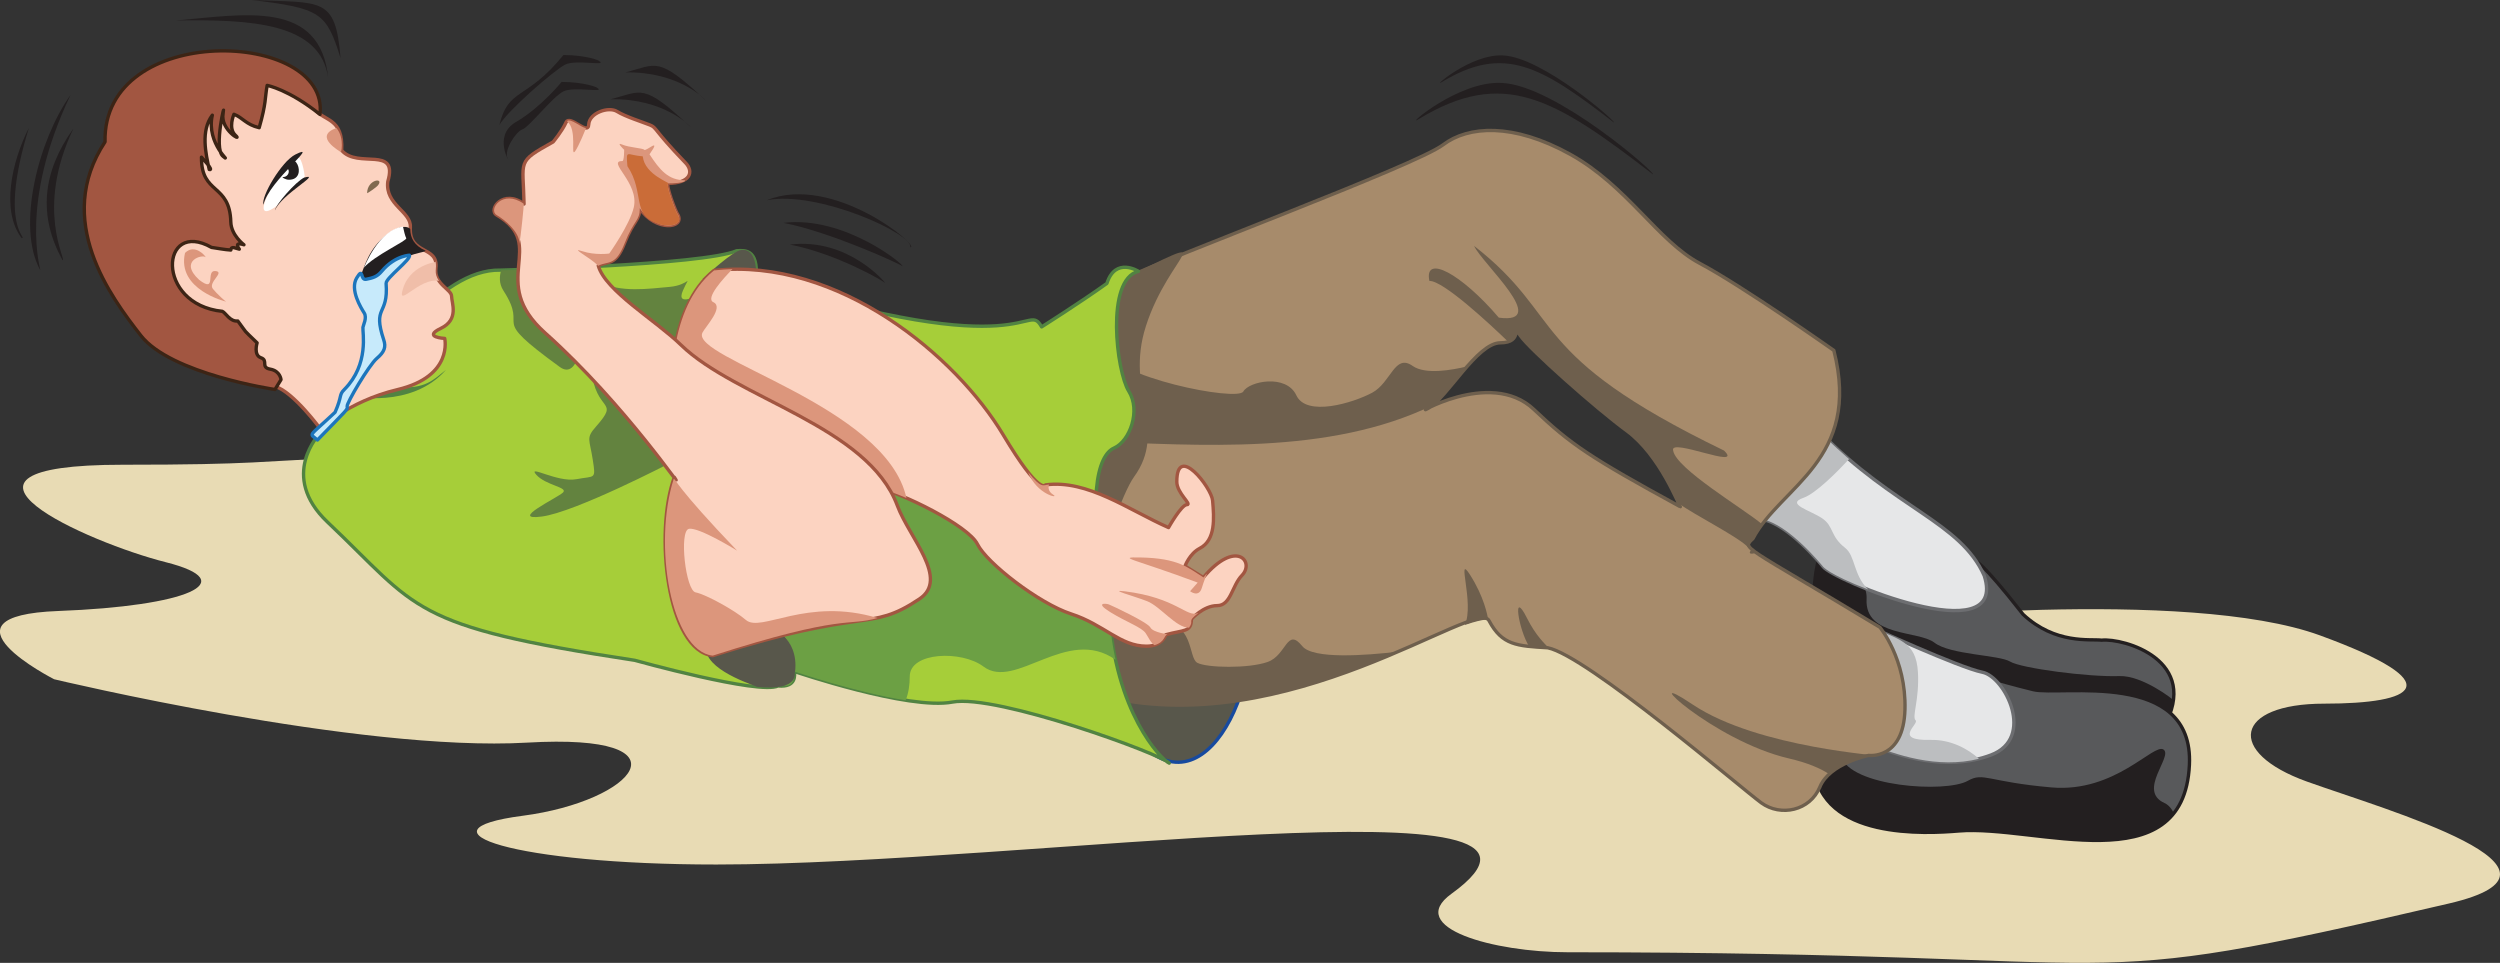 <?xml version="1.0" encoding="UTF-8"?><svg id="Layer_1" xmlns="http://www.w3.org/2000/svg" viewBox="0 0 502.91 193.69"><rect x="0" y="0" width="502.91" height="193.69" fill="#333333" stroke="none"/><defs><style>.cls-1{fill:#63833f;}.cls-1,.cls-2,.cls-3,.cls-4,.cls-5,.cls-6,.cls-7,.cls-8,.cls-9,.cls-10,.cls-11,.cls-12,.cls-13,.cls-14,.cls-15,.cls-16,.cls-17,.cls-18,.cls-19,.cls-20,.cls-21{fill-rule:evenodd;}.cls-2{fill:#fcd3c1;stroke:#a25641;}.cls-2,.cls-4,.cls-5,.cls-8,.cls-10,.cls-15,.cls-16,.cls-21{stroke-linecap:round;stroke-linejoin:round;stroke-width:.68px;}.cls-3{fill:#fff;}.cls-4{fill:#a78b6b;stroke:#6e5f4d;}.cls-5{fill:#a25641;stroke:#3c2415;}.cls-6{fill:#e8dbb4;}.cls-7{fill:#518342;}.cls-8{fill:#e6e7e8;stroke:#6d6e71;}.cls-9,.cls-15{fill:#58574b;}.cls-10{fill:#a6ce39;stroke:#518342;}.cls-11{fill:#6ca044;}.cls-12{fill:#231f20;}.cls-13{fill:#6e5f4d;}.cls-14{fill:#dc967c;}.cls-15{stroke:#174a9f;}.cls-16{fill:#58595b;stroke:#231f20;}.cls-17{fill:#ca6c38;}.cls-18{fill:#bcbec0;}.cls-19{fill:#806a50;}.cls-20{fill:#f0bea9;}.cls-21{fill:#c7eafb;stroke:#1c75bc;}</style></defs><path class="cls-6" d="m375.02,124.88s64.87-6.86,91.68,2.94c26.81,9.81,19.03,13.73.87,13.73s-19.89,9.8-3.46,15.69c16.43,5.88,57.95,17.65,28.54,24.51-80.28,18.74-54.54,9.81-177.31,9.81-14.7,0-32.87-4.9-23.35-11.77,33.31-24.02-85.89-5.88-147.9-5.88-40.65,0-61.41-6.87-38.92-9.81,22.49-2.94,34.59-16.67.86-14.71-33.73,1.96-95.14-12.75-95.14-12.75,0,0-25.08-12.75.86-13.73,25.95-.98,37.19-5.88,21.62-9.81-15.57-3.92-51.03-19.61-8.65-19.61,54.26,0-.04-2.94,204.98-2.94l145.31,34.32Z"/><path class="cls-16" d="m397.34,112.85s.95-.36,9.63,10.74c6.51,6.08,13.54,4.91,15.79,5.19,4.44-.46,20.13,4.01,12.48,17.55-6.63,13.43-35.06.18-35.06.18-28.97-5.47-33.87-5.62-34.43-7.34-.63-1.97-1.89-21.13.16-26.68,2.38-6.42,25.19-1.01,31.42.36Z"/><path class="cls-12" d="m437.22,140.86c-3.08,23.17-41.09,3.77-37.04,5.66-28.97-5.47-33.87-5.62-34.43-7.34-.79-2.45-1.86-23.34.36-27.1,4.29,1.31,9.62,3.87,9.38,8.45-.39,7.62,10.48,6.28,13.65,8.75,3.16,2.46,13.05,2.46,15.23,3.81,2.18,1.34,15.82,3.14,21.95,2.91,4.7-.17,11.08,4.87,10.89,4.87Z"/><path class="cls-16" d="m409.03,138.73c5.39,1.33,32.34-4.25,31.4,15.15-1.16,24.04-30.94,11.99-46.4,13.28-6.33.53-27.88,1.86-29.06-13.02-1.17-14.88,6.33-19.93,6.33-19.93,33.46,1.42,19.72.08,37.73,4.52Z"/><path class="cls-12" d="m437.16,163.46c-9.02,11.12-28.24,2.45-43.13,3.7-17.29,1.45-29.77-1.82-29.15-17.51,2.36-.49,4.84.29,5.48,2.48,1.8,6.12,21.07,7.46,25.51,4.93,3.16-1.79,3.96.22,16.81,1.34,12.85,1.12,20.56-8.97,22.54-7.62,1.98,1.34-5.34,8.3.2,10.76,1.16.51,1.84,1.91,1.74,1.91Z"/><g><path class="cls-8" d="m366.2,87c14.93,15.3,28.19,18,32.96,28.82,4.92,15.53-30.61.8-32.43-1.84,0,0-7.01-8.69-12.27-9.49-5.36-.81,11.85-17.49,11.75-17.49Z"/><path class="cls-8" d="m375.87,125.92s18.32,8.41,22.9,9.31c4.58.89,10.74,13.25,1.74,16.65-9,3.4-18.79.18-24.63-2.33-5.77-2.47-.1-23.63,0-23.63Z"/><path class="cls-18" d="m366.2,87s2.24,2.29,5.76,5.36c-2.44,2.63-6.71,6.93-9.19,7.79-3.63,1.25,1.42,2.51,3.79,4.12,2.37,1.61,1.58,3.58,4.58,5.91,2.14,1.66,1.63,5.41,4.65,8.4-8.01-3.09-9.06-4.6-9.06-4.6,0,0-7.01-8.69-12.27-9.49-4.88-.74,11.48-17.49,11.75-17.49Z"/><path class="cls-18" d="m375.87,125.92c6.02,2.77,9.59,2.96,9.95,9.31.32,5.55-1.26,8.95-.47,9.67.79.72-4.74,4.12,3,3.94,4.06-.09,7.51,1.78,9.74,3.8-8.29,2.08-16.89-.8-22.21-3.08-5.77-2.47-.1-23.63,0-23.63Z"/></g><path class="cls-15" d="m251.69,122c1.77,21.73-13.56,46.13-27.42,20.06-13.86-26.07-1.18-18.38-1.18-18.38l28.6-1.67Z"/><path class="cls-4" d="m225.17,56.48c-3.45,1.68-5.15,18.55-6.17,25.78,0,0-18.53,52.19,2.25,57.6,37.6,9.79,76.16-19.99,78.31-14.96,2.61,4.9,5.61,5.05,11.79,5.41,7.86,1.59,39.02,28.32,42.95,31.19,3.93,2.86,9.82,1.59,11.79-3.18,1.96-4.77,9.82-6.36,9.82-6.36,0,0,7.02.95,7.3-9.23.28-10.18-5.05-16.55-5.05-16.55-28.19-17.02-27.7-15.71-25.54-17.82,5.59-10.55,21.9-15.84,16.28-37.87,0,0-18.53-13.05-26.95-17.5-8.42-4.46-14.6-15.59-26.1-21.96-11.51-6.36-20.49-5.73-25.54-1.91-5.59,4.22-54.96,22.44-65.12,27.37Zm112.85,45.46c-18.15-9.92-21.95-12.46-29.46-19.58-8.91-8.45-25.09,1.86-21.27-.21,3.82-2.06,9.82-13.19,14.54-13.19s2.18-4.12,4-1.44c1.82,2.68,15.27,14.64,21.46,19.17,6.69,4.91,10.54,15.25,10.73,15.25Z"/><path class="cls-13" d="m354.53,105.5c-3.88-3.24-17.38-11.22-17.95-14.86-.87-2.71,14.31,3.99,10.24,0-40.23-19.47-31.72-26.7-50.28-41.17,1.53,3.48,15.52,15.84,4.97,14.43-7.61-8.93-15.09-12.83-13.97-7.39,2.76-.1,12.18,8.69,15.87,12.25,2.52-.81.85-3.54,2.42-1.23,1.82,2.68,15.27,14.64,21.46,19.17,5.24,3.85,9.31,12.13,10.42,14.57,2.96,2.23,12.28,6.86,14,8.9,1.42-3.26,2.92-4.66,2.82-4.66Zm-1.23,5.68c-.33-.2-.65-.4-.98-.59-.88,1,.22.87.98.59Z"/><path class="cls-13" d="m221.72,70.01c2.27,5.92,27.25,10.81,28.39,8.75,1.14-2.06,8.63-3.6,10.67.77,2.04,4.38,11.35,1.54,15.22-.51,3.86-2.06,4.54-7.98,8.17-5.41,2.54,1.8,7.94.84,10.98.09-2.49,2.83-4.92,6.18-6.91,7.8-20.92,10.18-47.3,8.01-68.34,7.3-.1-5.44-.13-23.88,1.82-18.8Z"/><path class="cls-13" d="m376.46,151.98c-1.97.04-6.22,1.66-8.5,3.74-1.82-1.19-4.4-2.29-8.07-3.14-15.41-3.58-31.3-18.85-19.41-10.87,13.28,8.91,39.25,10.26,35.99,10.26Z"/><path class="cls-13" d="m307.18,124.35c-3.08-6.14-1.67,2.39.43,5.69,7.05.74,3.24,1.61-.43-5.69Zm-7.8.39c-.15-1-.84-4.68-3.65-9.09-2.92-4.58.92,5.67-1.05,10.07,4.37-1.48,4.8-.98,4.7-.98Z"/><path class="cls-13" d="m230.5,65.66c-4.25,13.25,4.56,20.73-2.4,30.31-2.08,2.86-7.57,16.5-6.24,25.08,1.34,8.59,2.82,3.54,10.69,3.7,7.87.17,6.38,7.58,8.32,8.59,1.93,1.01,10.25,1.18,14.11-.17,3.86-1.35,3.86-7.07,6.98-3.2,2.17,2.69,12.8,1.88,19.09,1.14-17.49,7.34-38.78,14.21-59.81,8.73-20.77-5.41-2.25-57.6-2.25-57.6,1.13-8.02,2.81-24.14,6.17-25.78,21.79-10.58,10.13-5.77,5.34,9.18Z"/><path class="cls-10" d="m148.2,50.44c-6.75,2.9-47.48,3.91-47.59,3.9-12.16-.26-24.63,17.87-36.25,32.84,0,0-8.35,8.49,1.53,17.85,18.45,17.47,16.25,20.88,61.8,27.8,0,0,24.99,6.97,28.83,5.16,3.83.34,3.3-2.35,3.31-2.9,0,0,22.91,7.82,31.77,6.14,8.87-1.67,42.38,10.61,43.61,12.29-1.7-.75-10.93-10.37-12.09-30.44-4.93-23.18-2.22-31.56.98-32.95,3.2-1.4,5.42-7.54,2.96-11.45-2.46-3.91-4.73-22.5,1.96-24.1,0,0-4.62-2.98-6.35,2.43-5.46,3.91-13.13,8.75-13.13,8.75-3.12-5.47-1.84,8.07-57.45-9.64.58-6.41-2.62-5.68-3.89-5.68Z"/><path class="cls-11" d="m159.83,135.09s12.29,4.2,22.35,5.78c.58-1.39.83-3.08.83-4.8,0-4.95,10.47-5.28,14.83-1.98,6.43,4.86,16.83-8.27,26.56-1.37-2.55-11.94,1.39-7.29-6.78-13.47l-7.85-9.23s-22.98-16.16-24.72-17.15c-1.74-.99-12.79,3.3-12.79,3.3,0,0,9.3,18.47,3.49,22.42-5.82,3.96-23.36,6.72-19.35,8.41,4.01,1.69,3.38,9.09,3.38,9.09-9.57-.46-9.3-1.1-1.74,1.86,1.57,0,1.8-1.59,1.8-2.85Z"/><path class="cls-7" d="m72.15,77.33c-2.39,2.97-2.19,2.53-1.44,2.35,0,0,12.06,2.66,19.01-5.29-2.61,2.08-4.12,3.86-9.69,3.49-2.5-1.36-7.68-.55-7.88-.55Z"/><path class="cls-1" d="m100.82,54.35c-.34,1.12-.49,2.65.43,4.08,5.46,8.45-3.61,4.53,11.37,15.4,3.95,2.87,4.74-6.98,4.74-6.98l17.37,26.32s-18.95,9.85-25.74,10.74c-6.79.89,3.16-3.76,4.26-4.83,1.11-1.07-3.47-1.43-5.37-3.58-1.89-2.15,4.26,1.61,8.05.9,3.79-.72,3.95.18,3.31-3.94-.63-4.12-1.42-4.3.63-6.62,5.01-5.68-.02-2.52-.95-11.64,6.32,0,2.76-2.5,14.69,12.53l3.47-13.79c-2.31-8.13,2.27-4.07,3.79-13.79,0,0-5.05,2.86-3.48-.72,1.58-3.58,1.42-1.08-2.68-.72-4.11.36-10.11,1.25-14.06-1.07-6.95-4.1-11.18-2.18-19.86-2.29Z"/><path class="cls-9" d="m152.16,138.16c9.32.93,7.44-3.14,7.78-3.03.83-7.08-5.33-9.36-5.33-9.36,0,0-13.1,1.48-12.52,5.2.67,4.36,10.74,7.19,10.08,7.19Z"/><path class="cls-9" d="m153.17,56.46c-.68-.21-1.08-.34-1.08-.34,0,0,.56-6.29-2.98-5.83-1.63.15-6.93,5.03-7.77,5.82l9.42,7.39c.77-1.93,2.5-7.04,2.4-7.04Z"/><g><path class="cls-2" d="m135.33,78.69c-.19,0-1.11-16.75,8.31-24.29,25.1-2.7,48.81,17.4,58.18,33.09,7.39,12.36,8.5,10.05,8.5,10.05,8.45-1.13,16.71,5.04,24.75,8.59,0,0,2.59-4.61,3.69-4.61s-2.03-2.3-2.03-4.61c0-7.81,6.98,1.18,7.2,3.77.32,3.59.62,7.98-2.59,9.63-2.03,1.05-2.96,3.56-2.96,3.56,1.23.77,2.46,1.54,3.69,2.3,6.59-7.85,10.41-3.15,7.76-.42-2.03,2.09-2.22,6.08-4.99,6.08s-5.17,2.72-5.17,2.72c0,2.68-1.57,2.12-5.17,3.14,0,0-.55,2.3-3.88,2.3-5.29,0-8.51-4.34-15.15-6.49-6.47-2.1-16.99-10.26-18.84-14.03-1.85-3.77-15.52-10.47-20.13-11.31-4.89-.89-40.9-19.47-41.19-19.47Z"/><path class="cls-14" d="m242.1,116.17c1.19-1.42.61-.94-.35,2.14-.62,1.99-2.35.62-2.35.62l1.53-1.73c-12.66-4.75-16.59-5.15-11.54-5.06,7.75.15,9.6,2.08,12.71,4.02Z"/><path class="cls-14" d="m234.84,127.61c-.72.19-.43,1.52-2.6,2.18-.79-.52-1.2-1.57-1.77-2.41-.82-1.21-3.83-2.21-7.09-4.22-3.26-2-.88-1.79-.31-1.57.56.22,7.78,3.57,8.35,4.64.55,1.05,3.76,1.38,3.42,1.38Z"/><path class="cls-14" d="m241.04,123.34c-2.43,1.84-.71,1.36-1.85,2.92-2.54.09-5.79-4.28-8.4-5.31-2.7-1.07-7.97-2.43-4.52-2,10.43,1.29,12.46,5.36,14.75,4.36,0,0,0,.01.01.04h0Z"/><path class="cls-14" d="m206.83,94.99c2.75,3.46,3,2.55,4.17,2.49-.12.47-.22,1.37.89,2.05,1.34.83-3.33.03-5.06-4.54h0Z"/><path class="cls-14" d="m135.33,78.69c-.19,0-1.11-16.75,8.31-24.29,1.27-.14,2.51-.22,3.71-.27-1.84,1.87-5.52,5.9-3.85,6.66,2.19.99-1.61,4.96-2.19,6.12-2.58,5.11,37,14.7,41.03,33.27-2.37-1.02-4.48-1.77-5.83-2.01-4.89-.89-40.9-19.47-41.19-19.47Z"/></g><g><path class="cls-2" d="m137.9,32.76c-6.7-6.95-5.7-7.03-7.17-7.62-1.47-.59-4.94-1.68-6.61-2.72-1.67-1.04-5.59.28-5.69,2.63-.1,2.35-3.82-2.12-4.57-.42-.74,1.69-2.59,3.92-2.59,3.92-7.48,4.17-6,3.52-5.85,12.49-4.15-3.14-7.35,1.14-5.5,2.22,10.51,6.13-2.01,13.23,9.76,23.73,16.17,14.44,28.64,33.15,25.97,29.01-4.04,11.06-1.47,34.87,7.73,35.89,31.13-9.97,31.29-4.52,41.57-11.4,6.08-4.06-2.01-12.27-4.43-18.76-5.96-16.07-32.42-21.51-43.58-32.38-5.01-4.88-15.21-10.87-16.59-15.91,1.97-.98,3.45.17,5.28-4.52,1.83-4.7,3.11-4.52,3.03-7.05,3.27,4.86,9.14,4.06,7.73,1.36-.47-.57-2.48-5.93-2-6.35,4.48,0,5.24-2.33,3.51-4.13Z"/><path class="cls-14" d="m134.4,36.89c.51.04,3.71-.09,3.36-.63-3.36,0-5.08-2.13-7.1-5.22,2.57-3.65-.74-.49-1.07-.91-.27-.35-3.03-.44-4.42-1.05-1.38-.61.39,1.05.39,1.05,0,0,0,2.26-.35,2.26-3.28,0,3.45,4.39,2.28,9.34-.84,3.54-4.93,9.27-4.93,9.27,0,0-2.82.41-5.47-.48-2.65-.89,1.8,1.43,3.07,2.79.08.09.25.26.22.13,1.97-.98,3.45.17,5.28-4.52,1.83-4.7,3.11-4.52,3.03-7.05,3.27,4.86,9.14,4.06,7.73,1.36-.53-.63-2.58-6.35-2-6.35Z"/><path class="cls-17" d="m134.4,36.89c-.48.41,1.53,5.78,2,6.35,1.42,2.72-3.53,2.2-4.06,1.72-5.36-1.63-2.59-6.27-6.13-11.54-.28-3.52-.2-2.21,3.09-1.97.38,3.78,5.89,5.45,5.11,5.45Zm-5.77,5.88c-.04-.32.13-.82,0,0h0Z"/><path class="cls-14" d="m117.85,25.75c-1-.09-3.03-2.04-3.81-1.38,2.19,1.66.66,7.31,1.63,6.09.65-.83,2.28-4.71,2.18-4.71Z"/><path class="cls-14" d="m105.36,40.99c-4.27-3.01-7.23,1.22-5.44,2.27,1.54.9,4.64,3.4,4.57,5.77.25-1.22.96-8.04.86-8.04Z"/><path class="cls-14" d="m135.53,96.34c-4.22,13.12-.57,34.62,7.84,35.55,26.6-8.52,27.08-5.83,33.16-7.57-14.27-4.29-23.45,3.03-26.49.39-2.19-1.91-8.08-5.16-10.1-5.54-2.02-.38-3.37-12.41-1.35-12.79,2.02-.38,9.69,4.39,9.69,4.39-12.4-12.95-12.34-14.43-12.76-14.43Z"/></g><path class="cls-2" d="m64.58,86.44s-5.53-7.61-9.28-8.73c-3.75-1.12-22.11-15.67-22.11-15.67-1.71-9.18-3.42-18.35-5.13-27.53,5.07-6.27,10.13-12.53,15.2-18.8,2.83-.15,5.66-.3,8.49-.45,0,0,10.07,4.25,11.65,6.71,1.58,2.46,5.72,1.57,5.33,8.28,3.24,3.78,11.43-1.02,9.28,6.27-.59,4.7,4.74,6.04,4.54,9.18-.36,5.71,5.72,3.61,5.13,8.28-.4,3.13,3.16,4.25,3.16,5.59s1.58,4.7-2.17,6.49c-3.75,1.79.79,2.02.79,2.02,0,0,1.78,7.61-9.48,10.29-10.12,2.41-15.86,8.06-15.4,8.06Z"/><path class="cls-19" d="m73.85,38.87c0-2.78,3.46-3.25,2.21-1.62-.38.49-2.11,1.62-2.21,1.62Z"/><path class="cls-12" d="m82.53,46.08c0,1.77.78,3.32,3.11,4.37-1.1.73-4.77-.02-11.48,7.17,0,0-2.26-.79-1.56-2.29.7-1.5,1.48-5.3,5.22-8.12,3.52-2.66,4.81-1.12,4.71-1.12Z"/><path class="cls-3" d="m81.06,45.58c.16.74.44,1.96.66,2.33.28.48-6.45,3.49-8.54,5.96.1,0,2.88-7.65,7.89-8.28Z"/><path class="cls-20" d="m87.61,52.64c.35,1.41-.47,2.15.69,3.87-4.01-.77-8.62,5.86-7.2,1.46,1.7-5.3,7.91-5.33,6.52-5.33Z"/><path class="cls-21" d="m82.34,51.35c.53.71-4.75,4.59-4.67,5.65.5,6.66-2.79,4.39-.47,11.39.47,1.41.16,2.38-1.4,3.71-1.56,1.32-6.09,9-5.97,9.64.13.69.11.51-5.98,6.78-1.58-1.51-2.13-.24,3.55-5.58,1.48-3.36.72-3.44,1.87-4.59,5.06-5.1,3.62-11.55,3.74-12.5.06-.49.87-1.91.25-2.9-.62-.99-2.93-4.69-1.5-7.04,1.43-2.35.61.54,1.91.27,1.29-.27,2.17-.47,3.11-1.6,2.81-3.37,6.02-3.24,5.57-3.24Z"/><path class="cls-3" d="m60.04,31.68c-2.2-.67-11.29,14.6-4.58,9.9l5.85-6.01c-.33-2.68-.96-3.9-1.28-3.9Z"/><path class="cls-12" d="m53,41.18c-.54-1.64,3.65-8.7,6.4-10.09,5.3-2.66-5.35,5.26-6.4,10.09Z"/><path class="cls-12" d="m55.31,42.32c.02-1.02,4.2-5.82,5.89-6.6,3.72-1.01-4.61,3.37-5.89,6.6Z"/><path class="cls-14" d="m67.67,25.75c1.78,2.12.86,5.45.86,4.84,0-.1-5.68-3.13-.86-4.84h0Z"/><path class="cls-5" d="m64.37,23.02c-6.33-5.06-10.63-5.84-10.63-5.84-.47,2.59-.16,3.49-1.6,8.51-2.67-.62-3.32-2.05-5.08-2.7,0,0-1.24,2.82.31,4.23,1.55,1.41-3.11-1.06-2.49-4.4.62-3.35-2.02,7.05,0,8.63,2.02,1.58-3.5-2.45-2.17-8.28-2.37,3.14-1.31,7.76-.62,10.92,1.09.35-1.56-2.47-1.56-2.47-.09,7.61,5.71,5.2,5.9,13.04.07,2.66,2.64,4.58,2.64,4.58-1.13-.36-1.74-.23-.93.88-.69-.11-1.61-.75-1.71.18-1.3-.08-2.59-.35-3.88-.53-10.26-5.81-11.43,11.45,2.18,12.86.65.27,1.54,2.13,3.11,1.94,2.17,2.9.71,1.31,3.88,4.4,0,0-.78,2.47.78,3,1.55.53-.16,1.94,1.86,2.29,2.02.35,2.17,2.11,2.17,2.11-.41.66-.82,1.32-1.22,1.98,0,0-20.92-3.08-26.99-10.87-6.07-7.79-17.57-23.18-7.19-38.94-.52-24.28,45.21-22.62,43.24-5.53Z"/><path class="cls-12" d="m56.76,34.06c1.72-1.05,1.78,1.56.14,1.56-.3,0,.52.54,1.22.54,4.16,0,.88-7.49-1.36-2.1Z"/><path class="cls-12" d="m332.51,35.08c-19.89-15.37-30.08-21.53-47.26-11.04-2.64,1.61,8.11-7.82,16.83-7.36,10.9.45,31.34,18.4,30.42,18.4Z"/><path class="cls-12" d="m324.66,24.65c-14.67-11.34-22.08-15.79-34.69-8.1-1.93,1.18,5.96-5.74,12.36-5.4,8.01.33,22.99,13.5,22.33,13.5Z"/><path class="cls-12" d="m122.78,19.97c6.36-1.59,6.45-3.5,16.17,5.61.1,0-5.3-5.86-16.17-5.61Z"/><path class="cls-12" d="m125.77,14.57c6.35-1.59,6.45-3.5,16.17,5.61.1,0-5.31-5.86-16.17-5.61Z"/><path class="cls-12" d="m120.07,17.64c2.06,1.17-4.58-.32-6.73.74-2.15,1.06-6.91,7.21-8.22,7.63-1.31.42-3.83,4.24-2.99,5.83s-3.27-4.45,1.68-7.31c4.95-2.86,9.16-8.05,9.16-8.05,4.64,0,7.41,1.17,7.1,1.17Z"/><path class="cls-12" d="m120.45,12.24c2.06,1.16-4.58-.32-6.73.74-2.21,1.09-11.71,9.37-13.27,12.18,1.85-7.62,5.42-4.86,12.89-14.09,4.64,0,7.41,1.17,7.1,1.17Z"/><path class="cls-12" d="m178.15,57.02c.16-.18-9.79-6-19.25-7.82,11.79-1.44,19.35,7.82,19.25,7.82Z"/><path class="cls-12" d="m181.52,53.56c.16-.18-14.44-6.91-23.91-8.73,12.39-1.51,24.68,8.73,23.91,8.73Z"/><path class="cls-12" d="m183.12,49.74c.66-2.65-18.63-11.49-28.88-9.46,13.4-5.46,31.09,9.46,28.88,9.46Z"/><path class="cls-12" d="m12.59,52.36c-4.89-8.84-4.16-17.67,2.18-26.51-7.8,16.37-1.3,26.51-2.18,26.51Z"/><path class="cls-12" d="m8.09,54.34c-4.89-8.84-.24-26.4,6.1-35.24-10.5,22.02-5.89,35.24-6.1,35.24Z"/><path class="cls-12" d="m4.36,47.9c-4.19-5.44-2.02-15.37,1.46-22.19-6.22,20.09-.12,22.19-1.46,22.19Z"/><path class="cls-12" d="m66.04,15.81c-1.48-11.26-15.53-11.92-30.65-11.69,13.88-1.2,29.11-4.27,30.65,11.69h0Z"/><path class="cls-12" d="m68.51,11.69c-2.87-9.22-4.06-10.01-17.86-11.69,14.15.63,16.84-.78,17.86,11.69h0Z"/><path class="cls-14" d="m45.48,60.68s-9.98-2.39-8.26-9.8c1.94-1.95,4.16.63,4.16.88-.48-.69-5.54.63-1.33,4.52,3.66,2.83,1.22-1.95,3.27-1.76,2.05.19-1.55,2.26-.5,3.58.8,1,2.56,2.58,2.66,2.58Z"/></svg>